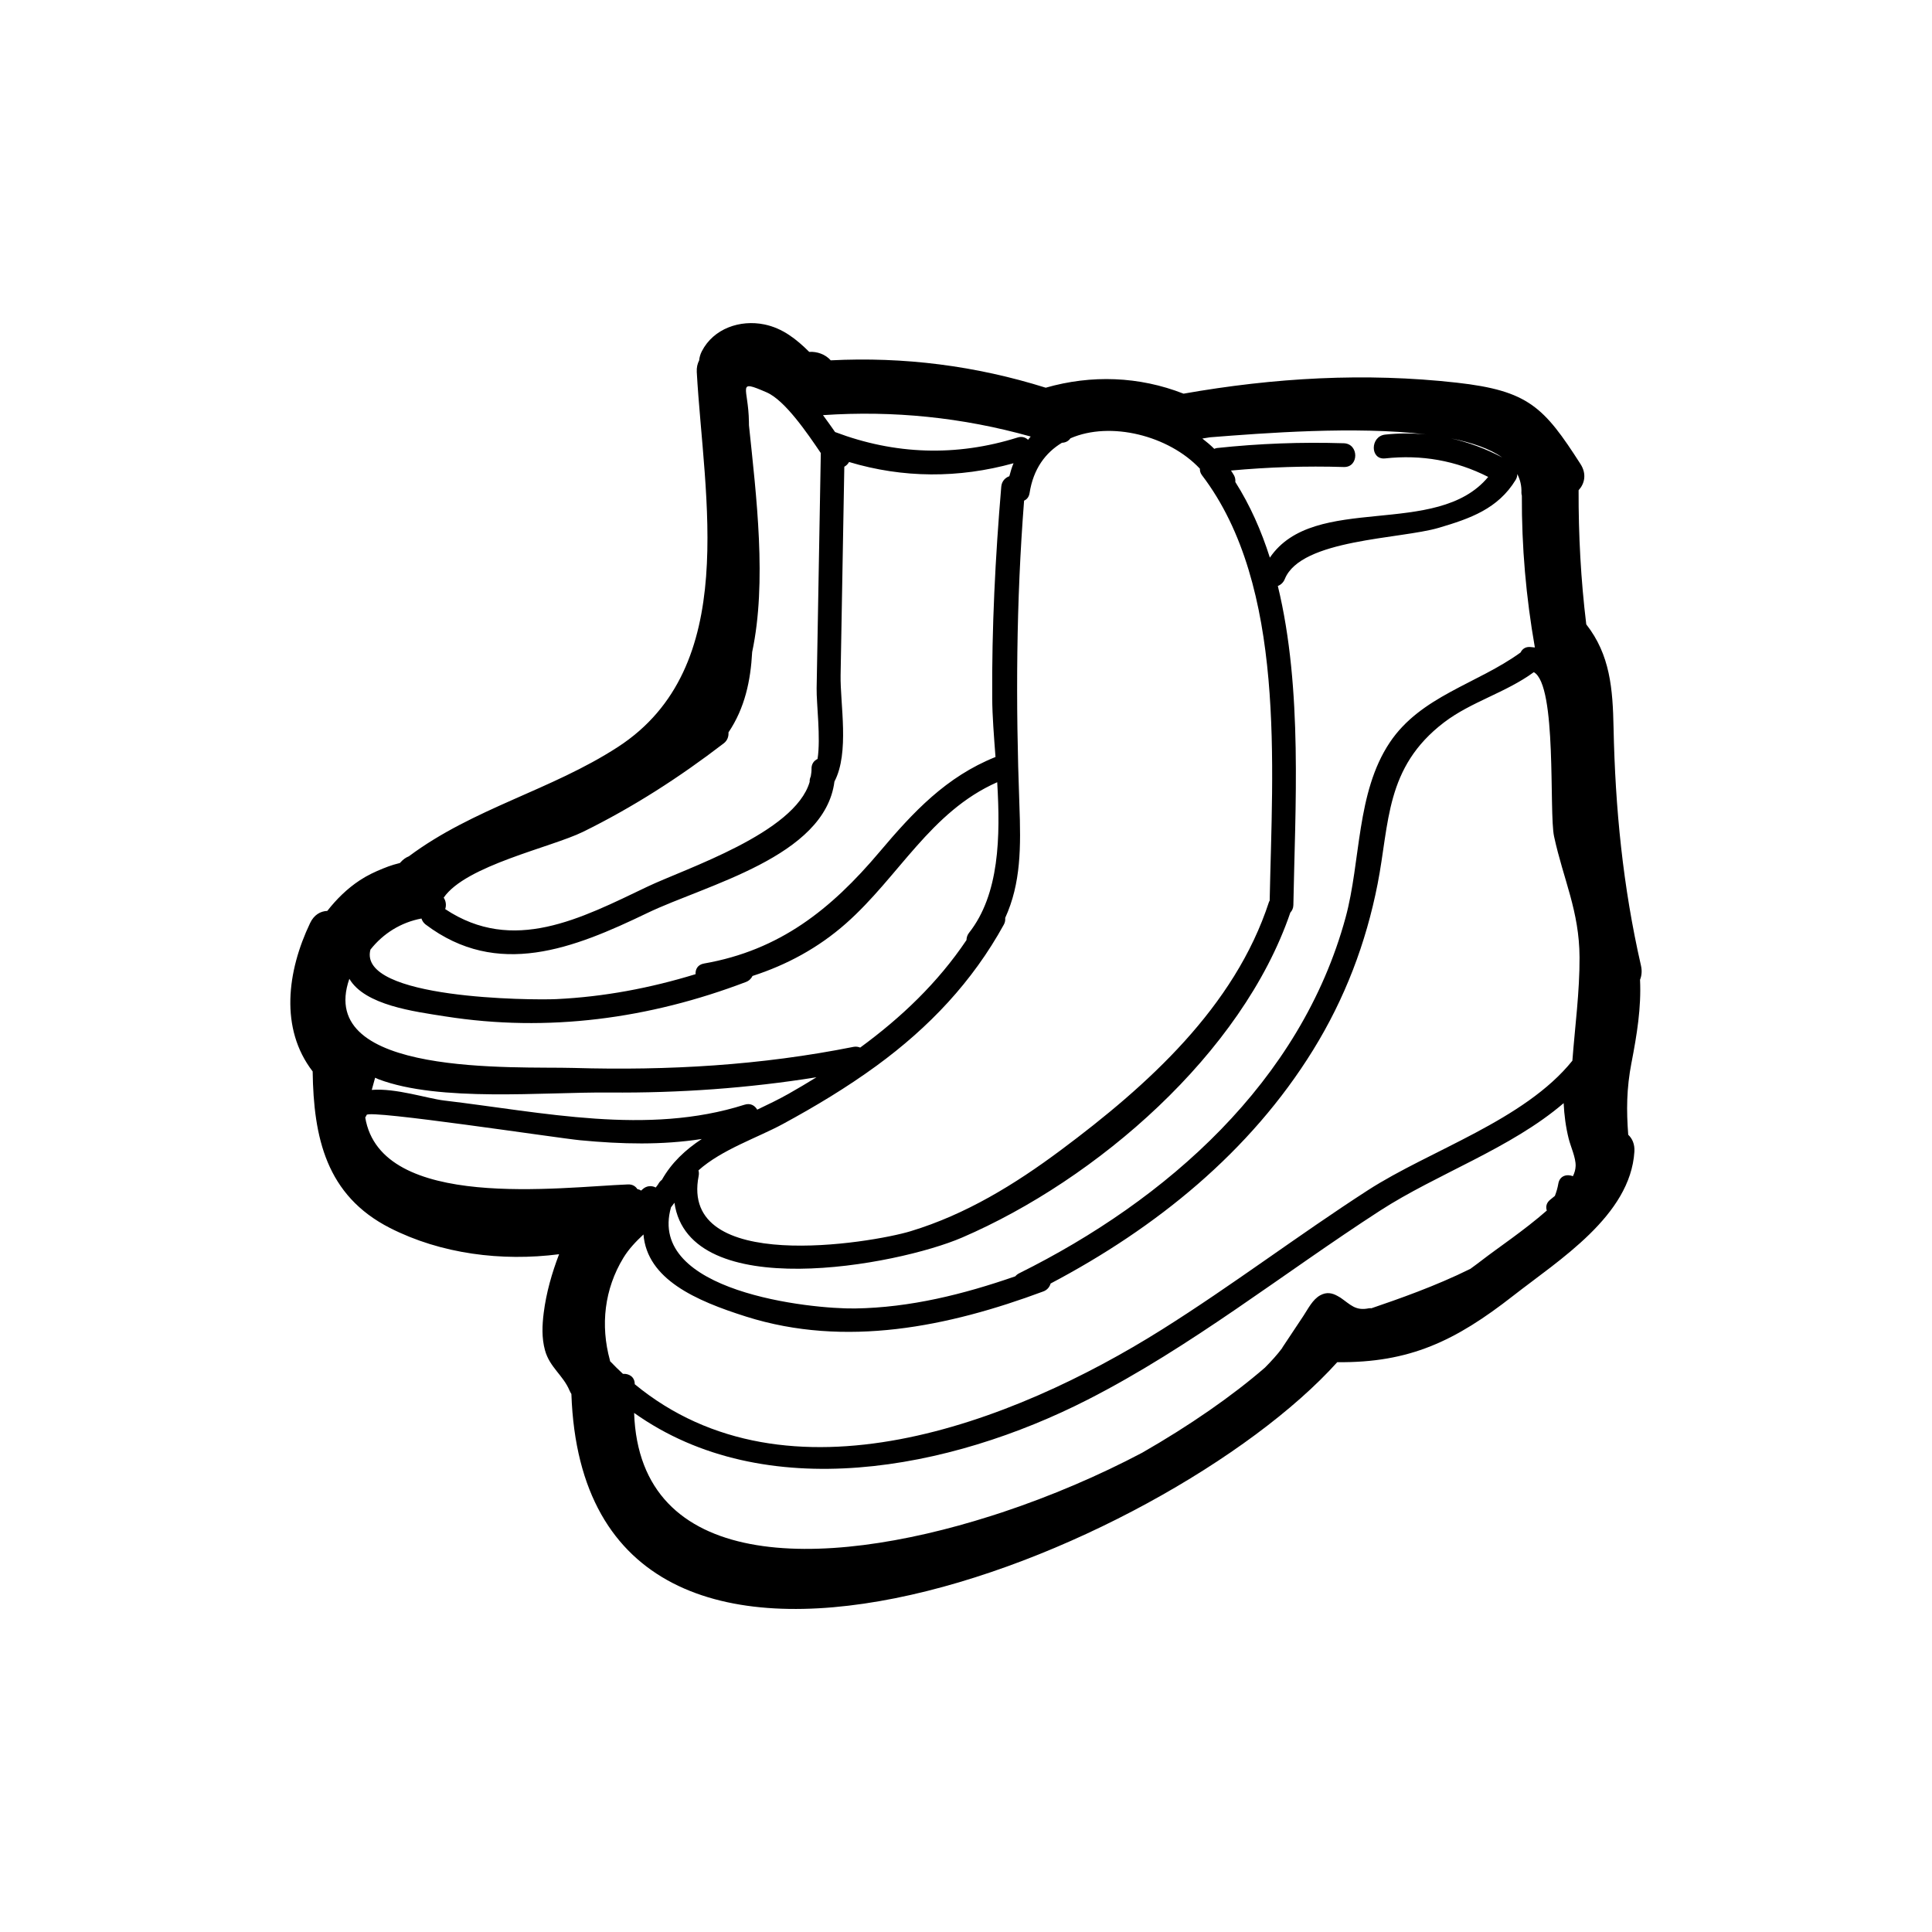 <?xml version="1.0" encoding="UTF-8"?>
<!-- Uploaded to: SVG Repo, www.svgrepo.com, Generator: SVG Repo Mixer Tools -->
<svg fill="#000000" width="800px" height="800px" version="1.1" viewBox="144 144 512 512" xmlns="http://www.w3.org/2000/svg">
 <path d="m576.38 425.55c1.41-7.336 2.594-14.48 2.246-21.906 0.434-1.082 0.57-2.348 0.246-3.758-4.781-20.922-6.82-41.609-7.262-63-0.211-10.367-0.902-19.336-7.234-27.426-1.438-11.801-2.07-23.652-2.031-35.539 1.602-1.758 2.195-4.312 0.5-6.953-9.707-15.125-13.805-19.426-32.797-21.559-24.277-2.719-48.43-1.309-72.406 2.918-0.004-0.004-0.012-0.004-0.02-0.012-11.75-4.602-24.41-5.039-36.492-1.57-18.57-5.82-37.555-8.238-56.977-7.254-1.445-1.621-3.637-2.363-5.703-2.242-3.367-3.34-7.039-6.281-11.891-7.273-6.43-1.32-13.473 1.078-16.566 7.113-0.422 0.828-0.637 1.637-0.711 2.422-0.441 0.852-0.699 1.867-0.629 3.098 1.848 33.176 11.703 78.18-20.906 99.348-17.734 11.508-38.223 16.176-55.391 28.969-0.82 0.324-1.586 0.871-2.254 1.648-0.051 0.039-0.086 0.09-0.137 0.133-0.035 0.012-0.039 0.012-0.082 0.02-0.527 0.137-1.059 0.281-1.582 0.43-0.941 0.281-1.855 0.629-2.766 0.996-2.152 0.863-4.231 1.844-6.172 3.125-3.394 2.242-6.16 4.977-8.625 8.121-1.789 0.07-3.508 1.012-4.555 3.215-6.09 12.762-8.086 27.953 0.676 39.324 0.25 17.508 3.57 32.867 20.484 41.484 13.539 6.891 29.617 8.914 44.82 6.961-1.914 5.004-3.391 10.168-4.07 15.516-0.418 3.309-0.559 6.664 0.332 9.922 1.238 4.539 4.816 6.613 6.516 10.699 0.137 0.328 0.312 0.613 0.484 0.902 3.641 105.09 157.57 42.039 202.96-8.43 19.199 0.203 31.316-5.629 46.602-17.578 12.207-9.547 31.074-21.254 32.145-38.199 0.125-1.988-0.551-3.488-1.633-4.492-0.488-6.406-0.477-12.168 0.875-19.172zm-68.93 65.148c-0.211 0.004-0.402-0.039-0.637 0.004-3.602 0.754-4.867-0.934-7.562-2.797-0.109-0.074-0.215-0.121-0.328-0.191-0.141-0.098-0.277-0.176-0.43-0.25-1.457-0.828-2.918-1.113-4.574-0.223-2.066 1.109-3.246 3.594-4.5 5.481-1.855 2.785-3.707 5.578-5.562 8.367-0.035 0.051-0.031 0.102-0.059 0.156-1.27 1.699-2.828 3.43-4.574 5.188-8.73 7.562-19.973 15.359-32.535 22.555-11.34 5.992-24.098 11.477-37.156 15.816-0.984 0.316-1.969 0.637-2.953 0.953-45.414 14.434-93.109 14.449-94.531-27.32 34.703 24.672 83.809 15.055 120.18-3.5 27.477-14.02 51.645-33.363 77.457-50.074 15.141-9.805 34.707-16.512 48.699-28.52 0.156 3.168 0.555 6.312 1.336 9.426 0.523 2.086 1.906 5.043 1.84 7.203-0.031 0.973-0.297 1.875-0.719 2.727-1.598-0.613-3.508-0.152-3.871 1.996-0.188 1.102-0.5 2.176-0.91 3.231-0.434 0.352-0.855 0.695-1.254 1.023-1.047 0.855-1.195 1.914-0.883 2.856-6.019 5.289-13.129 10.004-17.215 13.184-1.039 0.805-2.035 1.527-3.043 2.266-9.254 4.594-19.25 8.066-26.215 10.445zm-93.355-9.266c-0.441 0.223-0.777 0.492-1.023 0.801-13.719 4.762-27.809 8.297-42.457 8.523-11.773 0.18-55.211-4.398-48.789-26.812 0.316-0.387 0.621-0.789 0.91-1.199 3.859 26.91 59 16.645 76.246 9.211 35.613-15.355 74.195-48.691 86.969-86.117 0.457-0.492 0.789-1.133 0.805-2 0.449-25.457 2.543-57.191-4.117-84.551 0.781-0.301 1.465-0.898 1.848-1.844 4.281-10.605 30.602-10.555 40.82-13.574 8.305-2.453 15.668-5.027 20.355-12.688 0.328-0.539 0.43-1.059 0.434-1.559 0.762 1.48 1.18 3.125 1.094 4.984-0.016 0.277 0.07 0.492 0.117 0.734-0.066 13.547 1.109 26.934 3.449 40.246-0.371-0.039-0.746-0.074-1.113-0.117-1.371-0.141-2.231 0.523-2.672 1.441-11.473 8.332-26.441 11.547-34.672 23.859-8.891 13.312-7.633 31.434-11.703 46.379-11.844 43.512-47.395 74.848-86.5 94.281zm114.45-221.25c5.559 1.102 10.262 2.727 13.562 5.043-4.356-2.301-8.887-3.988-13.562-5.043zm-17.473 5.301c9.629-1.047 18.758 0.551 27.316 4.906-13.637 16.465-46.078 4.062-57.859 21.391-2.266-7.148-5.254-13.895-9.152-20.043 0.039-0.539-0.012-1.102-0.312-1.699-0.238-0.469-0.574-0.887-0.84-1.34 9.945-0.91 19.902-1.246 29.895-0.934 4.055 0.125 4.051-6.172 0-6.297-11.25-0.352-22.441 0.066-33.629 1.266-0.266 0.031-0.469 0.141-0.695 0.215-0.984-0.977-2.051-1.875-3.164-2.731 0.68-0.117 1.355-0.215 2.031-0.328 14.062-1.102 38.57-3.027 57.258-0.766-3.566-0.336-7.184-0.348-10.848 0.051-3.984 0.445-4.027 6.746 0 6.309zm-49.086 2.727c-0.02 0.551 0.098 1.129 0.551 1.727 22.379 29.363 18.633 77.289 17.941 112.75-0.051 0.117-0.137 0.188-0.176 0.316-9.109 27.922-32.219 48.684-55.184 65.797-12.184 9.078-25.145 17.043-39.816 21.488-10.48 3.176-61.324 11.531-56.148-14.656 0.105-0.539 0.066-1.027-0.051-1.477 6.191-5.535 15.625-8.625 22.418-12.312 8.543-4.637 16.887-9.652 24.746-15.387 13.945-10.184 25.438-22.285 33.773-37.449 0.336-0.609 0.395-1.195 0.348-1.75 4.195-9.203 4.18-18.785 3.762-30.098-0.996-26.953-0.852-53.605 1.246-80.484 0.719-0.316 1.293-0.953 1.457-2.023 0.988-6.398 4.223-10.699 8.578-13.316 0.969-0.023 1.754-0.473 2.254-1.184 10.617-4.625 26.082-0.711 34.301 8.055zm-120.68 168.55c-25.805 8.207-53.402 1.988-79.637-1.117-4.379-0.52-12.848-3.34-19.148-2.805 0.297-1.078 0.594-2.156 0.891-3.234 0.297 0.125 0.574 0.281 0.883 0.398 16.188 6.125 43.742 3.371 61.219 3.523 18.512 0.16 36.707-1.145 54.855-4.039-2.418 1.496-4.871 2.953-7.359 4.363-2.625 1.484-5.461 2.852-8.34 4.219-0.629-1.098-1.801-1.809-3.363-1.309zm-5.508-95.766c1.012-0.777 1.328-1.863 1.258-2.902 4.344-6.453 5.871-13.723 6.277-21.297 3.945-18.566 1.102-41.336-0.848-60.086-0.004-0.309-0.012-0.613-0.012-0.922-0.121-9.266-3.481-11.359 4.711-7.801 4.852 2.109 10.797 10.844 14.34 16.078-0.246 13.816-0.492 27.629-0.734 41.445-0.125 6.961-0.246 13.922-0.371 20.883-0.07 4.082 1.125 13.16 0.242 18.738-0.934 0.441-1.641 1.309-1.598 2.676 0.02 0.656-0.102 1.289-0.195 1.93-0.215 0.488-0.332 0.984-0.297 1.473-3.934 13.586-32.965 22.969-43.062 27.797-17.594 8.414-35.535 17.875-53.523 5.914 0.348-1.02 0.188-2.176-0.402-3.027 5.848-8.539 28.48-13.312 36.91-17.441 13.258-6.516 25.594-14.465 37.305-23.457zm-5.238 58.352c-1.672 0.293-2.297 1.531-2.227 2.82-11.98 3.668-24.223 6.004-36.918 6.609-6.309 0.301-52.68 0.031-49.246-13.113 3.391-4.309 8.121-7.234 13.523-8.246 0.195 0.578 0.516 1.133 1.094 1.578 19.07 14.41 39.207 6.383 58.738-3.023 15.566-7.496 47.062-14.863 49.613-34.848 4.035-7.691 1.496-20.57 1.633-28.215 0.328-18.41 0.656-36.812 0.984-55.223 0.551-0.297 0.969-0.734 1.258-1.25 14.277 4.297 29.086 4.352 43.586 0.328-0.449 1.074-0.797 2.238-1.109 3.438-1.098 0.398-2.019 1.32-2.141 2.781-1.582 18.676-2.523 37.367-2.398 56.113 0.031 4.676 0.457 9.969 0.871 15.516-13.059 5.234-21.75 14.516-30.754 25.184-12.832 15.191-26.418 26.039-46.508 29.551zm86.586-139.66c-0.25 0.262-0.453 0.586-0.695 0.863-0.676-0.629-1.605-0.973-2.785-0.605-16.242 5.113-32.551 4.539-48.359-1.449-0.957-1.379-2.039-2.898-3.203-4.481 18.688-1.266 36.977 0.602 55.043 5.672zm-180.56 143.71c4.121 7.012 17.145 8.656 25.461 9.965 27.164 4.273 54.062 0.605 79.629-9.125 0.867-0.328 1.414-0.922 1.75-1.598 9.047-2.918 17.41-7.422 24.738-13.887 14.047-12.395 22.414-29.645 40.109-37.457 0.863 14.461 0.598 29.684-7.473 39.922-0.484 0.613-0.645 1.273-0.672 1.918-7.602 11.309-17.289 20.523-28.164 28.484-0.527-0.207-1.109-0.324-1.785-0.188-24.598 4.914-49.137 6.309-74.137 5.586-15.324-0.438-68.574 2.438-59.457-23.621zm4.207 36.738c0.133-0.215 0.289-0.395 0.371-0.664 0.48-1.477 50.609 6.137 56.586 6.707 11.113 1.055 21.648 1.305 32.234-0.336-4.336 2.848-8.047 6.312-10.578 10.832-0.348 0.246-0.66 0.59-0.918 1.047-0.195 0.363-0.484 0.641-0.707 0.977-1.066-0.543-2.41-0.539-3.531 0.504-0.109 0.105-0.227 0.211-0.336 0.316-0.281-0.195-0.613-0.324-1.004-0.395-0.488-0.746-1.285-1.285-2.481-1.238-17.848 0.68-65.512 7.148-69.637-17.75zm73.734 31.016c0.996 11.863 13.777 17.523 27.23 21.77 26.293 8.297 53.559 2.691 78.727-6.676 1.09-0.402 1.676-1.211 1.945-2.102 27.859-14.691 52.84-34.809 69.562-61.883 8.422-13.633 14-28.27 17.09-43.992 3.168-16.141 1.965-30.887 17.609-42.824 7.195-5.488 16.348-7.863 23.789-13.312 6.219 3.461 3.984 37.137 5.367 43.535 2.488 11.504 6.691 19.719 6.75 32.051 0.047 9.062-1.211 18.324-1.898 27.379-12.711 15.82-37.715 23.688-54.195 34.328-18.465 11.922-35.992 25.242-54.609 36.938-39.484 24.812-99.176 47.855-139.68 14.469 0.023-1.949-1.531-2.856-3.129-2.746-1.16-1.066-2.297-2.203-3.426-3.375-0.016-0.07 0.004-0.133-0.016-0.207-2.562-9.289-1.477-18.898 3.57-27.18 1.449-2.375 3.332-4.324 5.309-6.172z"/>
</svg>